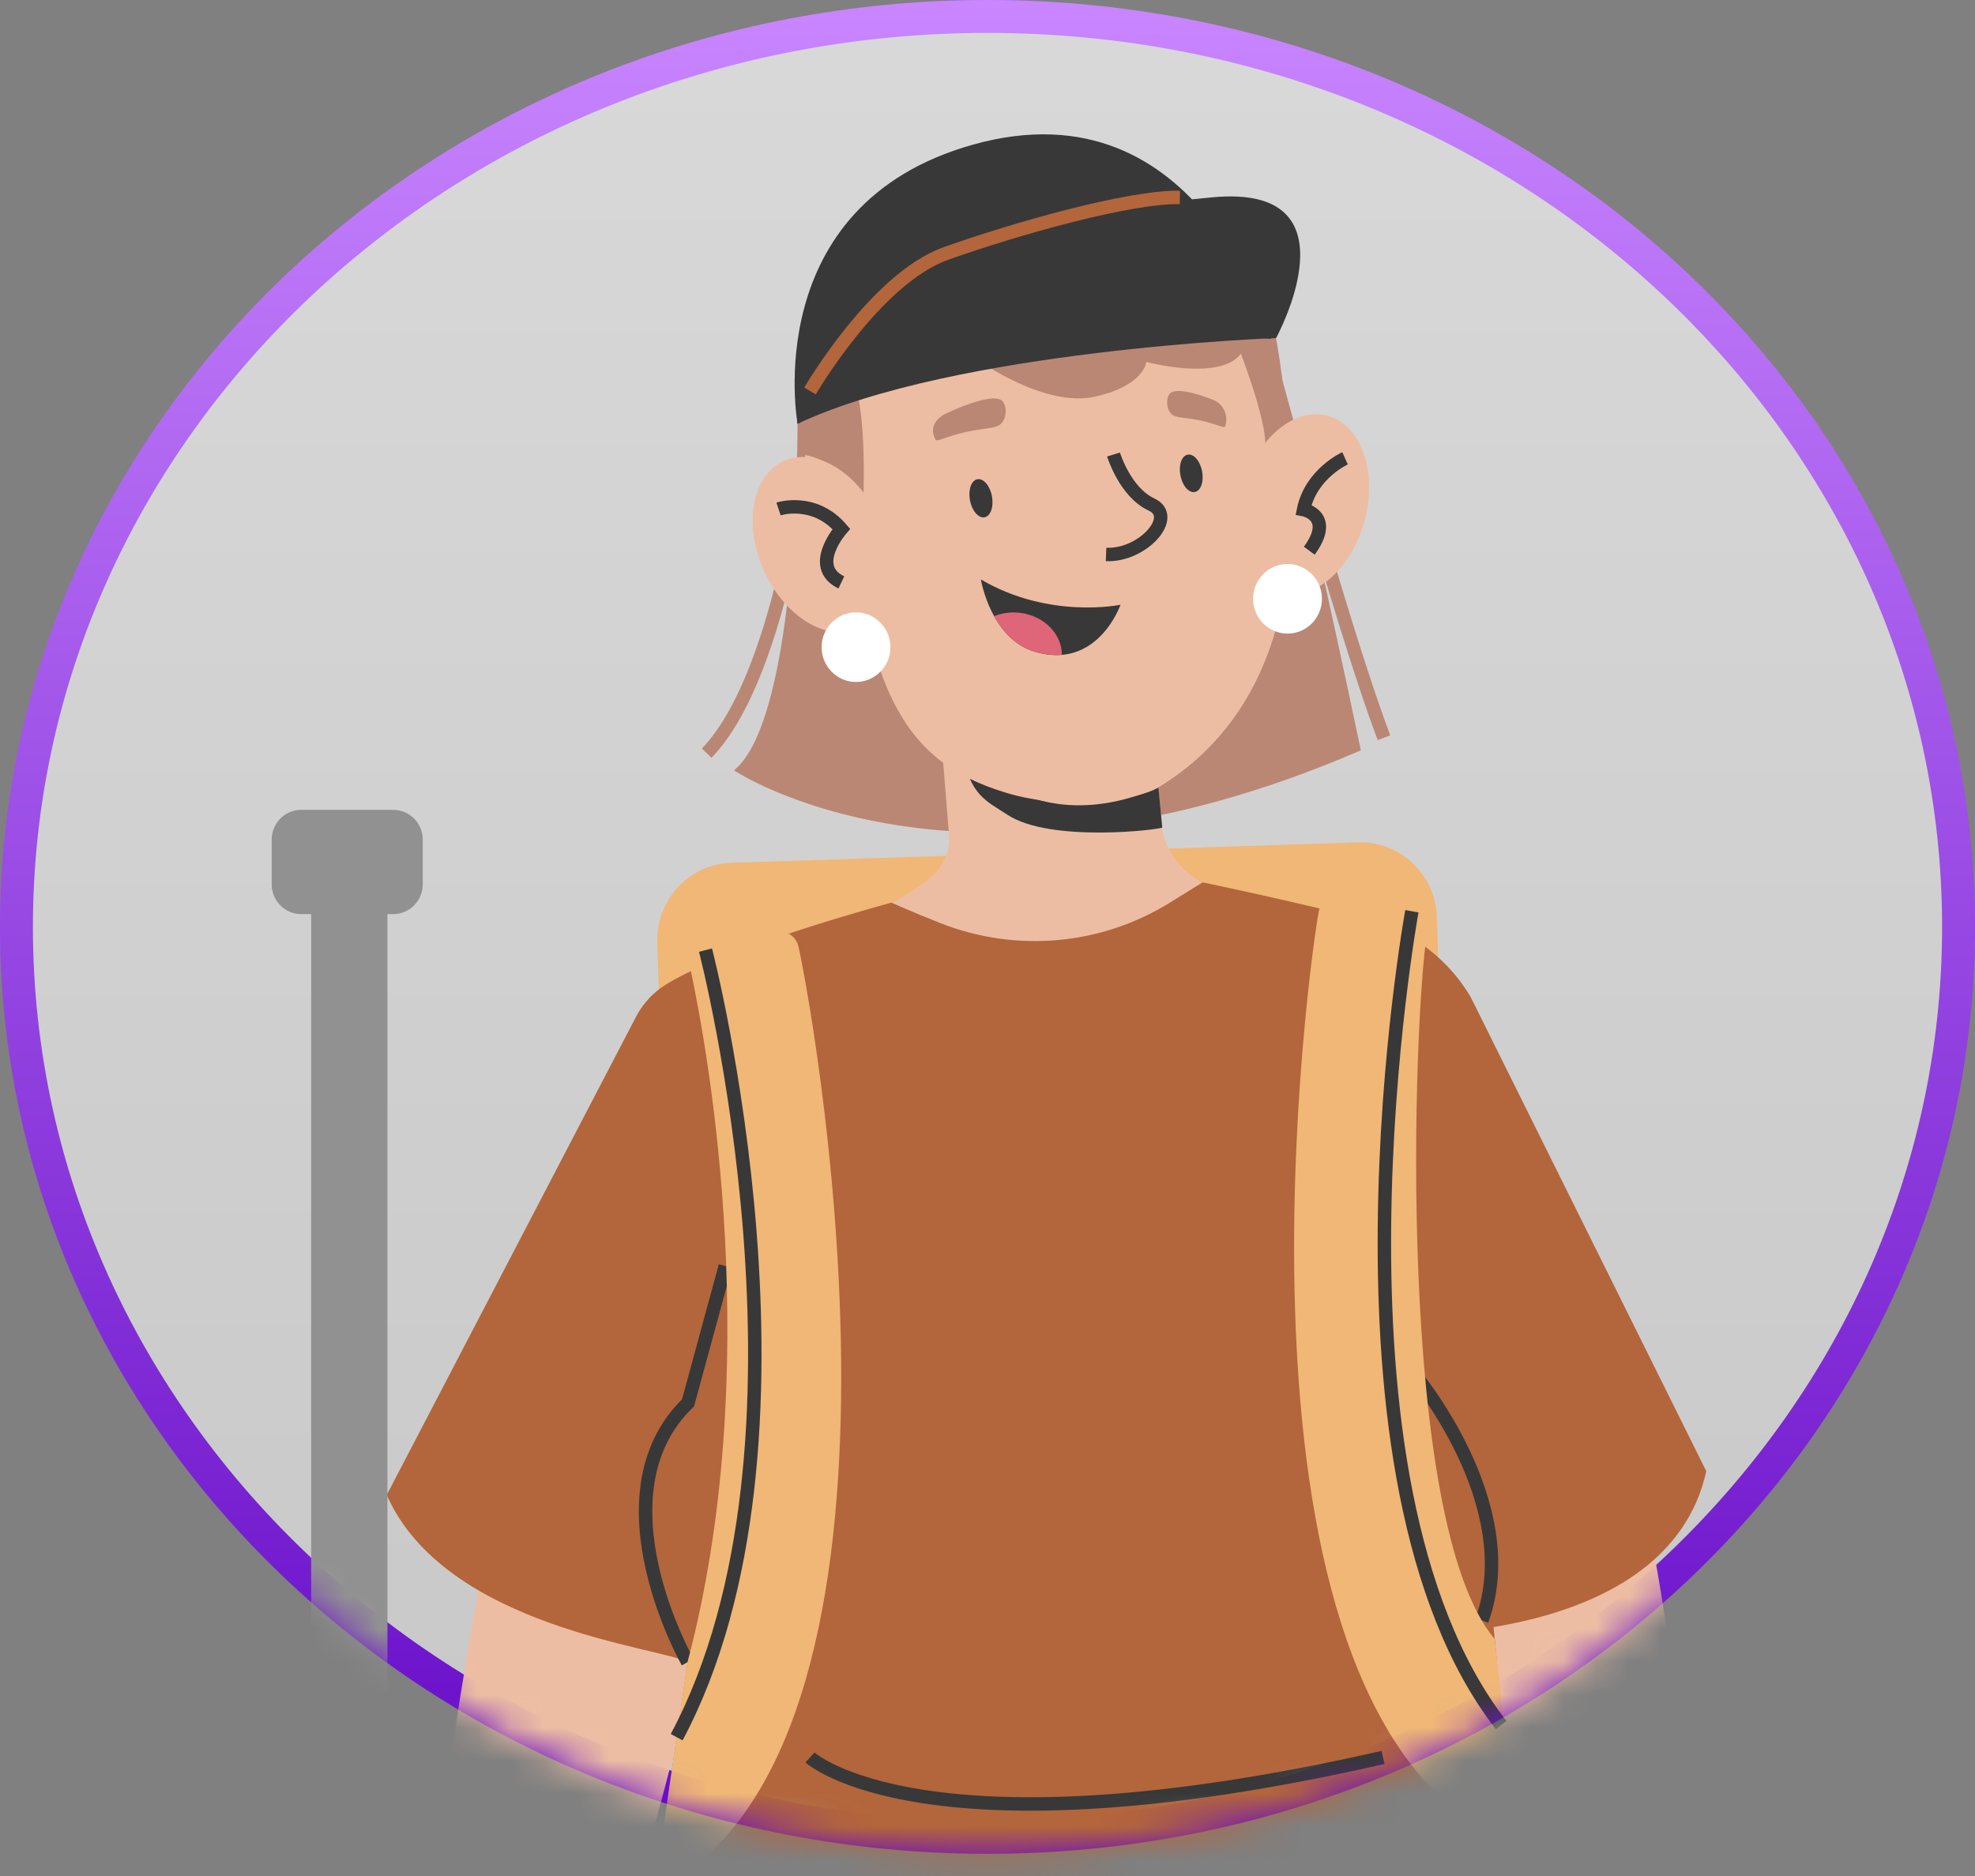 <svg width="60" height="57" viewBox="0 0 60 57" fill="none" xmlns="http://www.w3.org/2000/svg">
<rect x="0" y="0" width="60" height="57" fill="#808080" stroke="none"/>
<path d="M30 0.5C46.323 0.5 59.5 12.915 59.5 28.163C59.5 43.412 46.323 55.826 30 55.826C13.677 55.826 0.5 43.412 0.5 28.163C0.5 12.915 13.677 0.5 30 0.5Z" fill="url(#paint0_linear_6918_34358)" fill-opacity="0.7" stroke="url(#paint1_linear_6918_34358)"/>
<mask id="mask0_6918_34358" style="mask-type:alpha" maskUnits="userSpaceOnUse" x="0" y="0" width="60" height="57">
<ellipse cx="30" cy="28.163" rx="30" ry="28.163" fill="url(#paint2_linear_6918_34358)"/>
</mask>
<g mask="url(#mask0_6918_34358)">
<path d="M22.216 26.216L41.257 25.594C42.535 25.553 43.61 26.571 43.651 27.864L44.627 58.42C44.652 59.195 44.047 59.848 43.28 59.873L22.38 60.555C21.614 60.58 20.968 59.968 20.943 59.193L19.968 28.638C19.926 27.345 20.933 26.258 22.212 26.216L22.216 26.216Z" fill="#F0B776"/>
<path d="M24.229 12.733C24.229 12.733 24.286 21.782 22.3 23.406C22.3 23.406 29.181 28.055 41.342 22.798C41.342 22.798 39.106 12.08 38.351 10.096C38.351 10.096 26.082 11.153 24.229 12.733Z" fill="#BA8775"/>
<path d="M24.609 12.974C24.609 12.974 23.882 20.386 21.469 22.884" stroke="#BA8775" stroke-width="0.408" stroke-miterlimit="10"/>
<path d="M38.352 10.096C38.352 10.096 40.612 18.606 42.045 22.415" stroke="#BA8775" stroke-width="0.408" stroke-miterlimit="10"/>
<path d="M51.02 53.247C51.101 53.782 51.932 59.039 51.824 61.023C51.513 66.651 50.851 69.468 50.274 71.835C50.044 71.198 47.743 70.472 46.851 69.239C46.851 69.239 46.746 62.39 45.858 55.496C45.507 52.77 48.227 53.615 49.612 53.606C50.77 53.598 50.835 52.027 51.02 53.247Z" fill="#EDBDA3"/>
<path d="M18.97 58.557C18.756 58.933 17.137 60.59 16.839 60.843C13.481 63.708 12.278 64.484 8.02 66.104C7.156 65.141 5.848 64.708 5.703 63.231C5.703 63.231 9.328 58.549 13.687 53.504C15.099 51.868 19.458 57.696 18.974 58.553L18.97 58.557Z" fill="#EDBDA3"/>
<path d="M16.145 39.843C14.732 46.994 13.655 52.835 13.255 56.957C13.255 56.957 15.814 61.606 19.115 58.276C19.115 58.276 22.703 45.663 22.724 42.251L16.145 39.847V39.843Z" fill="#EDBDA3"/>
<path d="M47.626 38.472C49.483 41.782 51.004 49.917 51.15 54.933C51.15 54.933 49.329 58.896 45.886 55.717C45.886 55.717 41.326 44.578 41.16 41.17L47.63 38.472H47.626Z" fill="#EDBDA3"/>
<path d="M41.826 46.059C42.298 46.513 41.838 49.231 42.363 49.664C42.363 49.664 50.673 49.986 51.836 44.7L44.68 30.296C44.139 29.382 43.332 28.651 42.363 28.231C41.507 27.86 36.66 26.831 36.531 26.811L27.09 27.423C27.09 27.423 22.037 28.782 20.225 29.917C19.866 30.141 19.567 30.455 19.357 30.827L11.749 45.423C13.537 49.476 20.136 50.051 20.891 50.504L19.006 63.431C19.006 63.431 36.716 66.304 45.826 63.272C45.814 64.051 46.153 54.953 45.16 47.651L41.826 46.064V46.059Z" fill="#B3653B"/>
<path d="M35.307 25.141L34.311 14.88L28.034 15.504L28.838 25.455C28.838 25.843 28.692 26.174 28.499 26.435C28.281 26.725 27.417 27.28 27.086 27.427C27.086 27.427 27.695 27.704 28.587 28.055C30.884 28.953 33.463 28.721 35.558 27.415L36.526 26.815C35.957 26.517 35.513 25.998 35.348 25.374C35.324 25.284 35.307 25.206 35.303 25.149L35.307 25.141Z" fill="#EDBDA3"/>
<path d="M35.309 25.141L35.192 23.925C31.353 25.594 29.295 22.884 29.295 22.884C29.396 24.137 30.038 24.378 30.595 24.749C31.914 25.627 35.317 25.198 35.309 25.141Z" fill="#383838"/>
<path d="M38.763 11.223C39.142 15.607 37.77 19.247 33.552 20.333C29.335 21.419 25.694 18.888 24.62 14.623C23.547 10.357 25.452 5.97 29.67 4.884C33.887 3.798 38.396 6.974 38.767 11.223H38.763Z" fill="#EDBDA3"/>
<path d="M38.178 9.374C38.178 9.374 41.907 19.839 35.191 23.925C34.578 24.3 32.41 24.655 30.554 24.084C27.393 23.117 25.714 20.917 25.738 11.092L38.178 9.374Z" fill="#EDBDA3"/>
<path d="M29.799 10.998C29.799 10.998 31.76 12.39 33.266 12.052C34.771 11.713 34.824 10.998 34.824 10.998C34.824 10.998 38.089 11.864 37.839 10.031C37.839 10.031 34.069 9.574 29.799 10.998Z" fill="#BA8775"/>
<path d="M24.326 13.81C24.326 13.81 25.61 13.835 26.215 15.512C26.215 15.512 26.368 12.688 25.945 11.61L24.33 12.586V13.81H24.326Z" fill="#BA8775"/>
<path d="M37.472 10.161C37.472 10.161 38.578 12.876 38.424 13.663L39.114 12.843C39.114 12.843 38.828 10.133 38.614 9.676C38.4 9.218 37.472 10.157 37.472 10.157V10.161Z" fill="#BA8775"/>
<path d="M37.738 14.904C37.367 16.402 37.903 17.802 38.932 18.035C39.966 18.268 41.104 17.243 41.475 15.749C41.847 14.251 41.31 12.851 40.281 12.619C39.247 12.386 38.109 13.411 37.738 14.904Z" fill="#EDBDA3"/>
<path d="M29.468 15.206C29.529 15.525 29.73 15.753 29.912 15.717C30.098 15.68 30.195 15.39 30.134 15.072C30.074 14.753 29.872 14.525 29.69 14.562C29.505 14.598 29.408 14.888 29.468 15.206Z" fill="#383838"/>
<path d="M35.861 14.447C35.921 14.761 36.119 14.986 36.301 14.949C36.482 14.912 36.579 14.631 36.519 14.316C36.458 14.002 36.26 13.778 36.079 13.815C35.897 13.851 35.8 14.133 35.861 14.447Z" fill="#383838"/>
<path d="M30.46 12.194C30.174 11.864 28.717 12.57 28.656 12.606C28.2 12.904 28.358 13.243 28.422 13.357C28.458 13.423 28.628 13.321 29.048 13.202C29.94 12.949 30.319 13.084 30.485 12.778C30.585 12.598 30.573 12.325 30.46 12.194Z" fill="#BA8775"/>
<path d="M35.523 11.978C35.741 11.676 36.899 12.161 36.951 12.194C37.331 12.447 37.266 12.855 37.218 12.957C37.19 13.014 37.048 12.929 36.705 12.835C35.975 12.631 35.672 12.761 35.523 12.496C35.434 12.337 35.434 12.1 35.523 11.982V11.978Z" fill="#BA8775"/>
<path d="M26.736 15.823C27.345 17.239 27.042 18.709 26.058 19.113C25.077 19.513 23.789 18.692 23.18 17.276C22.57 15.86 22.873 14.39 23.858 13.986C24.839 13.586 26.126 14.406 26.736 15.823Z" fill="#EDBDA3"/>
<path d="M33.828 13.81C33.828 13.81 34.179 14.957 34.982 15.329C35.785 15.7 34.715 16.896 33.602 16.847" stroke="#383838" stroke-width="0.408" stroke-miterlimit="10"/>
<path d="M23.651 15.464C23.651 15.464 24.733 15.108 25.56 16.072C25.56 16.072 24.555 17.215 25.56 17.696" stroke="#383838" stroke-width="0.408" stroke-miterlimit="10"/>
<path d="M40.862 13.925C40.862 13.925 39.829 14.39 39.602 15.484C39.602 15.484 40.555 15.668 39.776 16.733" stroke="#383838" stroke-width="0.408" stroke-miterlimit="10"/>
<path d="M34.045 18.374C34.045 18.374 31.886 18.831 29.799 17.606C29.799 17.606 30.093 19.41 31.446 19.806C33.351 20.366 34.041 18.374 34.041 18.374H34.045Z" fill="#383838"/>
<path d="M30.202 18.721C30.436 18.627 30.703 18.586 30.981 18.619C31.716 18.704 32.257 19.263 32.261 19.892C32.019 19.912 31.748 19.892 31.445 19.806C30.844 19.631 30.448 19.174 30.198 18.725L30.202 18.721Z" fill="#DE6678"/>
<path d="M11.77 25.19H9.453V137.896H11.77V25.19Z" fill="#919191"/>
<path d="M11.947 24.606H9.15C8.655 24.606 8.254 25.012 8.254 25.513V26.868C8.254 27.368 8.655 27.774 9.15 27.774H11.947C12.442 27.774 12.843 27.368 12.843 26.868V25.513C12.843 25.012 12.442 24.606 11.947 24.606Z" fill="#919191"/>
<path d="M20.891 50.5C20.891 50.5 18.006 45.427 20.903 42.623L22.034 38.468" stroke="#383838" stroke-width="0.408" stroke-miterlimit="10"/>
<path d="M42.52 37.99L42.924 41.7C42.924 41.7 46.31 45.688 45.019 49.235" stroke="#383838" stroke-width="0.408" stroke-miterlimit="10"/>
<path d="M24.608 53.398C24.608 53.398 28.051 56.578 42.016 53.398" stroke="#383838" stroke-width="0.408" stroke-miterlimit="10"/>
<path d="M24.23 12.876C24.23 12.876 30.389 9.284 38.614 10.296C38.614 10.296 36.536 2.439 29.561 4.394C23.015 6.231 24.23 12.876 24.23 12.876Z" fill="#383838"/>
<path d="M24.229 12.876C24.229 12.876 24.047 7.174 36.846 5.994C41.338 5.578 38.767 10.272 38.767 10.272C38.767 10.272 29.024 10.623 24.229 12.876Z" fill="#383838"/>
<path d="M24.608 11.88C24.608 11.88 26.594 8.464 28.741 7.7C30.889 6.937 34.319 5.97 35.845 5.998" stroke="#B3653B" stroke-width="0.408" stroke-miterlimit="10"/>
<path d="M27.051 19.664C27.051 20.247 26.582 20.721 26.005 20.721C25.428 20.721 24.96 20.247 24.96 19.664C24.96 19.08 25.428 18.606 26.005 18.606C26.582 18.606 27.051 19.08 27.051 19.664Z" fill="white"/>
<path d="M40.16 18.194C40.16 18.778 39.692 19.251 39.115 19.251C38.538 19.251 38.069 18.778 38.069 18.194C38.069 17.61 38.538 17.137 39.115 17.137C39.692 17.137 40.16 17.61 40.16 18.194Z" fill="white"/>
<path d="M6.051 60.464C6.051 60.464 7.839 59.186 8.537 57.215C9.502 54.492 10.244 54.145 10.551 55.051C10.809 55.819 10.805 56.651 10.519 57.239C9.833 58.651 11.455 59.778 11.455 59.778C11.455 59.778 6.701 61.068 6.055 60.468L6.051 60.464Z" fill="#EDBDA3"/>
<path d="M19.87 57.488L20.887 50.5C23.236 41.611 21.537 32.108 21 29.561C20.936 29.251 21.121 28.945 21.428 28.868L23.539 28.317C23.858 28.235 24.185 28.435 24.258 28.762C24.867 31.545 28.56 53.223 19.866 57.492L19.87 57.488Z" fill="#F0B776"/>
<path d="M21.433 28.868C21.433 28.868 25.327 43.839 20.557 52.782" stroke="#383838" stroke-width="0.408" stroke-miterlimit="10"/>
<path d="M45.802 55.966L45.782 54.982C45.749 53.353 45.636 51.725 45.442 50.108L45.406 49.794C42.391 46.243 42.932 30.933 43.352 28.366C43.404 28.051 43.202 27.757 42.892 27.692L40.757 27.239C40.434 27.17 40.115 27.386 40.058 27.717C39.574 30.525 36.926 52.108 45.802 55.97V55.966Z" fill="#F0B776"/>
<path d="M42.892 27.688C42.892 27.688 39.768 44.892 45.604 52.415" stroke="#383838" stroke-width="0.408" stroke-miterlimit="10"/>
</g>
<defs>
<linearGradient id="paint0_linear_6918_34358" x1="30" y1="0" x2="30" y2="56.327" gradientUnits="userSpaceOnUse">
<stop stop-color="white"/>
<stop offset="1" stop-color="#E7E7E7"/>
</linearGradient>
<linearGradient id="paint1_linear_6918_34358" x1="30" y1="0" x2="30" y2="56.327" gradientUnits="userSpaceOnUse">
<stop stop-color="#C986FF"/>
<stop offset="1" stop-color="#650AC7"/>
</linearGradient>
<linearGradient id="paint2_linear_6918_34358" x1="30" y1="0" x2="30" y2="56.327" gradientUnits="userSpaceOnUse">
<stop stop-color="#CCD4FF"/>
<stop offset="1" stop-color="#7A7F99"/>
</linearGradient>
</defs>
</svg>
